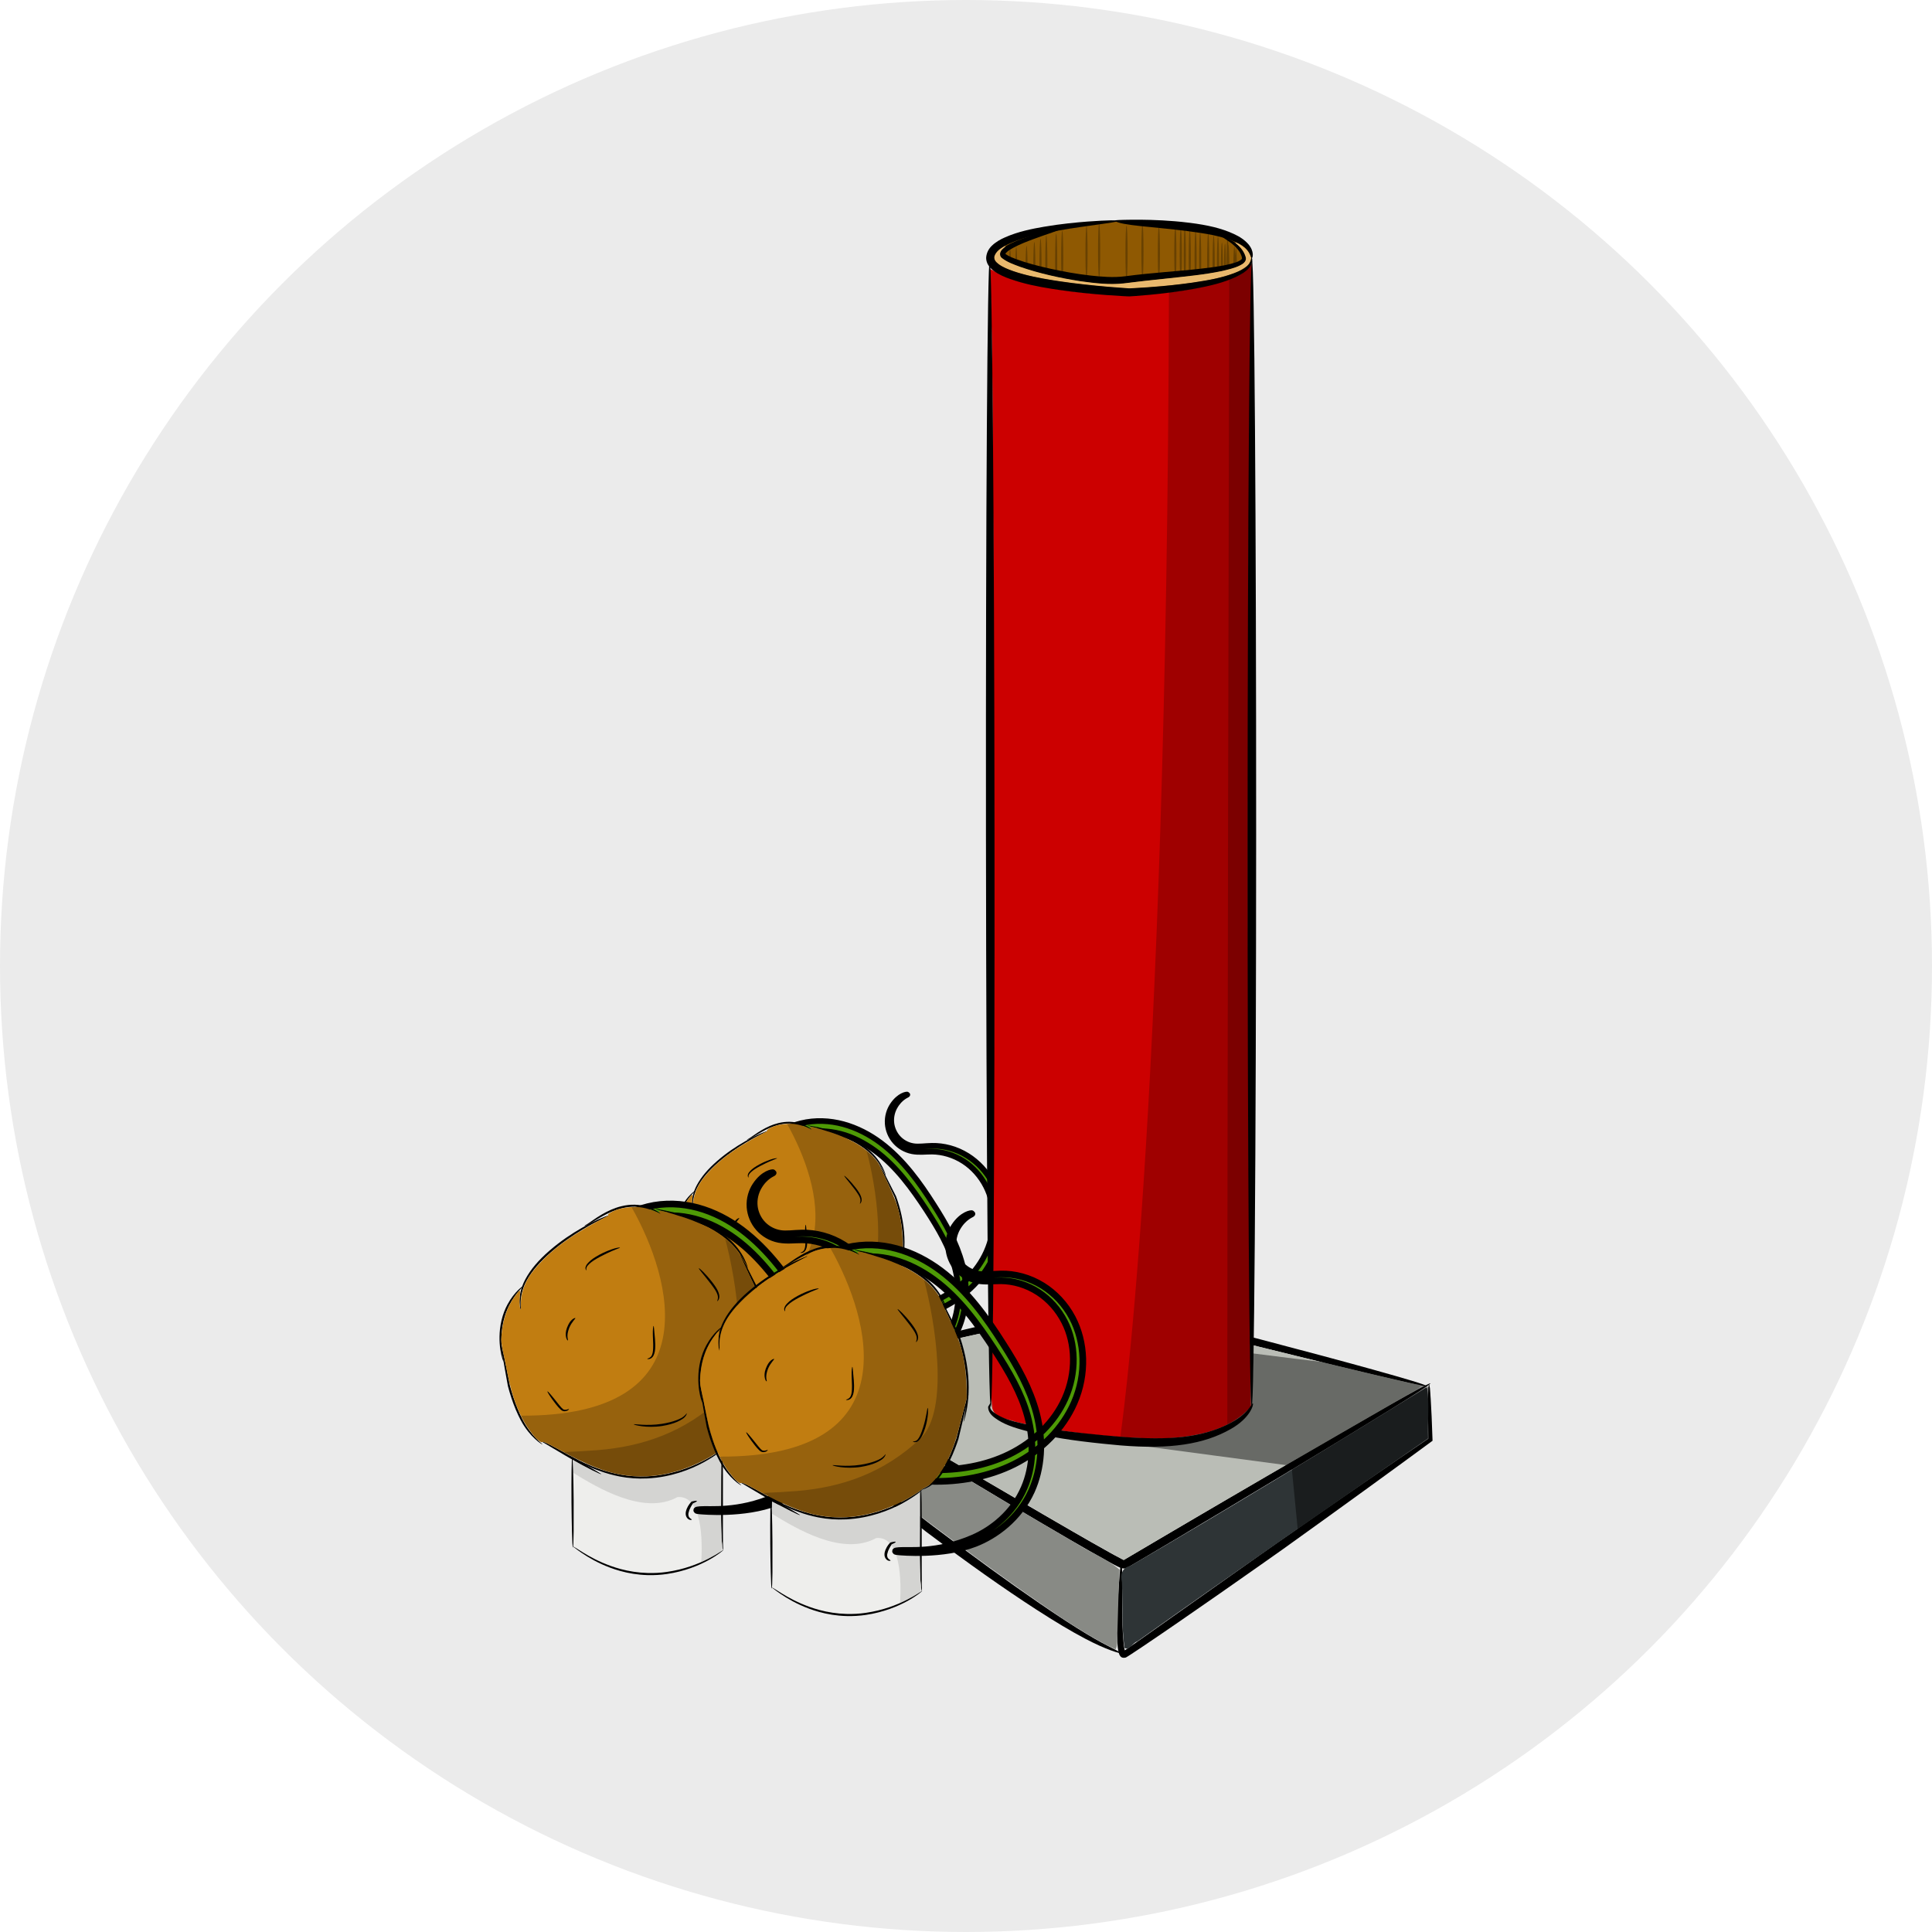 <svg xmlns="http://www.w3.org/2000/svg" xmlns:xlink="http://www.w3.org/1999/xlink" id="Layer_1" viewBox="0 0 512 512"><defs><style>      .cls-1 {        clip-path: url(#clippath-6);      }      .cls-2 {        clip-path: url(#clippath-7);      }      .cls-3 {        clip-path: url(#clippath-15);      }      .cls-4 {        clip-path: url(#clippath-4);      }      .cls-5 {        stroke-width: 1.76px;      }      .cls-5, .cls-6, .cls-7 {        fill: none;      }      .cls-5, .cls-7 {        stroke: #000;        stroke-linecap: round;        stroke-linejoin: round;      }      .cls-8 {        clip-path: url(#clippath-9);      }      .cls-9 {        clip-path: url(#clippath-10);      }      .cls-10 {        opacity: .11;      }      .cls-10, .cls-11, .cls-12, .cls-13 {        isolation: isolate;      }      .cls-11 {        opacity: .27;      }      .cls-14 {        clip-path: url(#clippath-11);      }      .cls-15 {        fill: #eeeeec;      }      .cls-12 {        opacity: .44;      }      .cls-16 {        clip-path: url(#clippath-1);      }      .cls-17 {        fill: #c00;      }      .cls-18 {        fill: #2e3436;      }      .cls-19 {        clip-path: url(#clippath-5);      }      .cls-20 {        fill: #4e9a06;      }      .cls-21 {        clip-path: url(#clippath-8);      }      .cls-22 {        fill: #888a85;      }      .cls-23 {        fill: #babdb6;      }      .cls-24 {        clip-path: url(#clippath-3);      }      .cls-25 {        clip-path: url(#clippath-12);      }      .cls-26 {        fill: #c17d11;      }      .cls-27 {        clip-path: url(#clippath-14);      }      .cls-28 {        fill: #e9b96e;      }      .cls-7 {        stroke-width: 1.49px;      }      .cls-29 {        fill: #ebebeb;      }      .cls-13 {        opacity: .22;      }      .cls-30 {        clip-path: url(#clippath-2);      }      .cls-31 {        clip-path: url(#clippath-13);      }      .cls-32 {        fill: #8f5902;      }      .cls-33 {        clip-path: url(#clippath);      }    </style><clipPath id="clippath"><rect class="cls-6" x="132.37" y="58.22" width="247.26" height="381.12"></rect></clipPath><clipPath id="clippath-1"><rect class="cls-6" x="132.37" y="58.22" width="247.26" height="381.12"></rect></clipPath><clipPath id="clippath-2"><rect class="cls-6" x="132.37" y="58.22" width="247.26" height="381.12"></rect></clipPath><clipPath id="clippath-3"><rect class="cls-6" x="195.41" y="352.91" width="33.59" height="24.77"></rect></clipPath><clipPath id="clippath-4"><rect class="cls-6" x="183.68" y="297.8" width="55.58" height="60.63"></rect></clipPath><clipPath id="clippath-5"><rect class="cls-6" x="193.28" y="304.91" width="45.99" height="53.52"></rect></clipPath><clipPath id="clippath-6"><rect class="cls-6" x="151.86" y="384.75" width="39.55" height="29.17"></rect></clipPath><clipPath id="clippath-7"><rect class="cls-6" x="138.06" y="319.86" width="65.44" height="71.39"></rect></clipPath><clipPath id="clippath-8"><rect class="cls-6" x="149.36" y="328.24" width="54.15" height="63.02"></rect></clipPath><clipPath id="clippath-9"><rect class="cls-6" x="267.46" y="59.2" width="60.33" height="15.1"></rect></clipPath><clipPath id="clippath-10"><rect class="cls-6" x="296.76" y="69.64" width="35.23" height="313"></rect></clipPath><clipPath id="clippath-11"><rect class="cls-6" x="325.24" y="69.64" width="6.75" height="308.77"></rect></clipPath><clipPath id="clippath-12"><rect class="cls-6" x="297.34" y="358.68" width="81.62" height="47.61"></rect></clipPath><clipPath id="clippath-13"><rect class="cls-6" x="204.54" y="395.6" width="39.55" height="29.17"></rect></clipPath><clipPath id="clippath-14"><rect class="cls-6" x="190.74" y="330.71" width="65.44" height="71.39"></rect></clipPath><clipPath id="clippath-15"><rect class="cls-6" x="202.03" y="339.08" width="54.15" height="63.02"></rect></clipPath></defs><circle class="cls-29" cx="256" cy="256" r="256"></circle><g id="layer4"><g class="cls-33"><g class="cls-16"><g class="cls-30"><path d="M229.18,375.04s-.18-.58-.27-1.57c-.07-.79-.11-1.68-.16-2.88-.07-2.02-.1-4.31-.1-7.04,0-.26,0-.51,0-.77.05-5.98.19-10.71.31-10.74h0c.13.03.19,4.76.16,10.74v.77c0,3.44,0,4.29,0,7.03,0,1.34,0,1.95.02,2.88.02,1.02.07,1.58.03,1.59Z"></path><path class="cls-15" d="M228.57,352.91c-3.81,2.67-8.09,4.73-12.7,5.53-4.62.91-9.42.43-13.9-.98-.38-.2-.52.09-.39.39-2.14-.7-4.08-2.04-6.13-2.98-.14,2.65.08,5.4.07,8.09.08,3.73,0,7.47-.06,11.19,4.68,3.06,9.93,5.65,15.6,5.92,3.48.08,7.03-.09,10.34-1.29,2.57-.87,5.09-2,7.32-3.54.62-.99,0-2.25.11-3.34-.24-6.3.1-12.62-.17-18.92-.01-.04-.04-.08-.09-.07Z"></path><g class="cls-10"><g class="cls-24"><path d="M228.57,352.91c-3.81,2.67-8.09,4.73-12.7,5.53-4.62.91-9.42.43-13.9-.98-.38-.2-.52.09-.39.39-2.14-.7-4.08-2.04-6.13-2.98-.05.9-.05,1.82-.04,2.73,5.46,3.36,15.89,9.66,23.5,5.48,5.64-.44,5.62,10.01,5.35,14.6,1.56-.68,3.07-1.48,4.46-2.44.62-.99,0-2.25.11-3.34-.24-6.3.1-12.62-.17-18.92-.01-.04-.04-.08-.09-.07"></path></g></g><path class="cls-20" d="M223.24,366.05s.27-.1.8-.14c2.06-.19,8.51.7,16.64-2.83,4.24-1.83,9.08-5.56,11.54-11.32,1.99-4.63,2.32-10.36.72-16.18-1.41-5.15-4.15-9.88-7.48-14.99-3.63-5.51-7.91-11.52-13.6-15.66-2.71-1.97-5.77-3.59-9.08-4.45-3.19-.83-6.64-.99-9.88-.17-2.86.72-5.58,2.2-7.82,4.25-2.19,2.01-3.93,4.58-5.03,7.42-1.5,3.82-1.8,8.13-1,12.32.36,1.88.94,3.71,1.71,5.44,2.54,5.68,7.18,10.25,12.44,13.22,5.53,3.12,11.82,4.53,17.9,4.75,6.36.21,12.49-.88,17.74-3.46,5.71-2.81,10.22-7.29,12.55-12.49,2.65-5.89,2.42-12.45-.08-17.34-1.42-2.8-3.51-5.08-5.87-6.62-2.68-1.75-5.68-2.58-8.45-2.61-1.83-.01-3.36.25-5.22-.09-1.86-.36-3.42-1.33-4.51-2.55-1.28-1.43-1.89-3.16-2.01-4.71-.15-2.01.49-3.72,1.25-4.88,1.83-2.77,3.91-2.99,3.96-2.88.04.11-1.88.62-3.35,3.25-.62,1.1-1.09,2.67-.87,4.41.17,1.34.78,2.82,1.91,3.99.96.99,2.32,1.77,3.87,2.01,1.45.24,3.1-.06,4.97-.09,3.06-.06,6.4.76,9.41,2.65,2.66,1.66,5.03,4.13,6.66,7.21,2.85,5.42,3.27,12.61.4,19.16-2.52,5.75-7.34,10.7-13.52,13.78-5.66,2.82-12.2,4.06-18.92,3.86-6.43-.18-13.14-1.67-19.14-5.01-5.73-3.19-10.77-8.16-13.62-14.46-.87-1.92-1.51-3.95-1.91-6.05-.89-4.66-.53-9.48,1.16-13.83,1.26-3.22,3.24-6.13,5.75-8.43,2.57-2.35,5.69-4.03,9.01-4.85,3.75-.92,7.64-.73,11.2.23,3.67,1,7.02,2.77,9.91,4.93,6.08,4.55,10.48,10.8,14.06,16.44,3.34,5.21,6.11,10.21,7.56,15.72,1.64,6.26,1.13,12.45-1.12,17.45-2.84,6.23-8.11,10.04-12.68,11.82-7.3,2.83-16.73,1.93-17.14,1.89-.53-.05-.8-.1-.8-.14Z"></path><path class="cls-7" d="M223.24,366.05s.27-.1.8-.14c2.06-.19,8.51.7,16.64-2.83,4.24-1.83,9.08-5.56,11.54-11.32,1.99-4.63,2.32-10.36.72-16.18-1.41-5.15-4.15-9.88-7.48-14.99-3.63-5.51-7.91-11.52-13.6-15.66-2.71-1.97-5.77-3.59-9.08-4.45-3.19-.83-6.64-.99-9.88-.17-2.86.72-5.58,2.2-7.82,4.25-2.19,2.01-3.93,4.58-5.03,7.42-1.5,3.82-1.8,8.13-1,12.32.36,1.88.94,3.71,1.71,5.44,2.54,5.68,7.18,10.25,12.44,13.22,5.53,3.12,11.82,4.53,17.9,4.75,6.36.21,12.49-.88,17.74-3.46,5.71-2.81,10.22-7.29,12.55-12.49,2.65-5.89,2.42-12.45-.08-17.34-1.42-2.8-3.51-5.08-5.87-6.62-2.68-1.75-5.68-2.58-8.45-2.61-1.83-.01-3.36.25-5.22-.09-1.86-.36-3.42-1.33-4.51-2.55-1.28-1.43-1.89-3.16-2.01-4.71-.15-2.01.49-3.72,1.25-4.88,1.83-2.77,3.91-2.99,3.96-2.88.04.11-1.88.62-3.35,3.25-.62,1.1-1.09,2.67-.87,4.41.17,1.34.78,2.82,1.91,3.99.96.99,2.32,1.77,3.87,2.01,1.45.24,3.1-.06,4.97-.09,3.06-.06,6.4.76,9.41,2.65,2.66,1.66,5.03,4.13,6.66,7.21,2.85,5.42,3.27,12.61.4,19.16-2.52,5.75-7.34,10.7-13.52,13.78-5.66,2.82-12.2,4.06-18.92,3.86-6.43-.18-13.14-1.67-19.14-5.01-5.73-3.19-10.77-8.16-13.62-14.46-.87-1.92-1.51-3.95-1.91-6.05-.89-4.66-.53-9.48,1.16-13.83,1.26-3.22,3.24-6.13,5.75-8.43,2.57-2.35,5.69-4.03,9.01-4.85,3.75-.92,7.64-.73,11.2.23,3.67,1,7.02,2.77,9.91,4.93,6.08,4.55,10.48,10.8,14.06,16.44,3.34,5.21,6.11,10.21,7.56,15.72,1.64,6.26,1.13,12.45-1.12,17.45-2.84,6.23-8.11,10.04-12.68,11.82-7.3,2.83-16.73,1.93-17.14,1.89-.53-.05-.8-.1-.8-.14Z"></path><path d="M203.65,299.64c.03.08-2.52,1.08-6.08,3.22-2.14,1.29-4.67,2.97-7.12,5.1l-.05.04c-2.41,2.1-4.19,4.11-5.41,6.31-2.1,3.8-1.17,6.96-1.25,6.98-.08.02-1.21-3.21.9-7.17,1.21-2.27,3.01-4.36,5.45-6.48l.05-.04c2.48-2.16,5.05-3.83,7.24-5.08,3.62-2.08,6.25-2.96,6.28-2.88Z"></path><path d="M184.23,315.57s0,.02-.01.03c-.01.02-.03.04-.05.06-.05.05-.12.13-.21.22-.19.2-.44.46-.76.83-.63.73-1.42,1.77-2.14,3.19-.53,1.04-.98,2.21-1.29,3.54-1.14,4.9.14,9.13.01,9.17-.13.03-1.65-4.23-.47-9.27.32-1.36.79-2.57,1.36-3.63.77-1.43,1.64-2.47,2.33-3.16.35-.35.64-.59.86-.76.11-.08.2-.14.26-.18.03-.02.06-.03.08-.04.02,0,.03,0,.04,0Z"></path><path d="M179.13,328.31c.11-.02.99,4.13,2.06,9.7.24.86.5,1.76.8,2.67.61,1.85,1.28,3.47,2.03,4.94,1.97,3.82,4.55,5.54,4.5,5.62-.05.08-2.83-1.57-4.88-5.42-.79-1.48-1.49-3.13-2.11-5.01-.3-.92-.57-1.83-.8-2.7-1.03-5.59-1.72-9.78-1.61-9.8Z"></path><path d="M197.92,302.03s.29-.14.81-.47c.35-.23.79-.55,1.32-.91.95-.65,2.37-1.57,3.95-2.25.7-.3,1.45-.57,2.25-.76,1.05-.26,2.07-.37,3.05-.35,3.8.11,6.04,2.11,5.98,2.2-.06.09-2.36-1.72-5.99-1.75-.94-.01-1.91.11-2.93.36-.77.19-1.5.44-2.18.73-1.53.64-2.99,1.51-3.95,2.1-.61.37-.96.59-1.39.82-.53.29-.91.33-.92.29Z"></path><path d="M214.01,298.21s.11.01.34.06c.24.04.41.07.66.12.47.09,1.3.24,2.12.42,1.64.36,3.92.97,6.31,1.94.94.38,1.92.83,2.89,1.35,1.49.8,2.8,1.69,3.93,2.66,3.69,3.17,4.55,6.8,4.46,6.83s-1.11-3.45-4.74-6.49c-1.12-.94-2.4-1.79-3.87-2.58-.95-.51-1.92-.96-2.84-1.35-2.34-.98-4.6-1.63-6.21-2.06-.86-.23-1.57-.41-2.09-.55-.28-.08-.47-.13-.64-.19-.21-.07-.32-.14-.31-.16Z"></path><path d="M232.96,308.4c.09-.04,1.96,3.55,4.5,8.64.56,1.53,1.07,3.22,1.46,5.04.91,4.19.92,7.78.58,10.58-.32,2.69-.89,4.29-.96,4.27-.06-.02.39-1.64.63-4.31.25-2.78.19-6.28-.71-10.43-.39-1.79-.88-3.46-1.41-4.98-2.47-5.1-4.18-8.77-4.09-8.81Z"></path><path d="M239.65,330.7c.11.03-.86,4.4-2.25,10.11-.22.66-.45,1.33-.71,2.01-.78,2.06-1.64,3.8-2.65,5.33-1.15,1.76-2.28,2.82-3.36,3.44-1,.58-1.69.65-1.71.6-.01-.04.65-.19,1.58-.81,1.01-.67,2.02-1.72,3.14-3.47.96-1.51,1.78-3.22,2.55-5.26.26-.67.49-1.34.71-1.99,1.42-5.69,2.58-10.01,2.7-9.98Z"></path><path d="M188.37,350.61s.09-.03.23,0c.11.03.23.07.4.14.34.14.72.32,1.24.58,1.04.53,2.17,1.16,3.67,2.01.41.23.82.47,1.25.72,3.65,2.11,6.63,3.74,6.58,3.86-.06.12-3.17-1.34-6.81-3.45-.42-.24-.85-.49-1.24-.72-1.11-.65-2.98-1.76-3.6-2.13-.48-.29-.88-.52-1.17-.69-.15-.09-.27-.16-.36-.21-.12-.06-.19-.11-.19-.11h0Z"></path><path d="M195.37,374.18s.45.22,1.18.69c.54.35,1.34.86,2.25,1.37,1.78,1.01,4.29,2.24,7.32,3.05,1.87.5,3.92.83,6.09.89,1.49.04,2.92-.04,4.29-.24,7.82-1.1,12.73-5.07,12.79-4.98.06.09-4.76,4.25-12.72,5.43-1.39.21-2.86.3-4.37.25-2.21-.06-4.3-.41-6.2-.94-3.08-.86-5.59-2.14-7.36-3.22-.91-.56-1.68-1.1-2.2-1.48-.71-.53-1.09-.81-1.07-.84Z"></path><path d="M194.42,353.63s.46.21,1.25.63c.6.32,1.44.76,2.45,1.22,1.95.89,4.64,1.93,7.86,2.52,1.92.36,3.98.51,6.15.4,5.17-.25,9.51-1.89,12.55-3.46,3-1.55,4.64-2.89,4.68-2.84.04.05-1.53,1.49-4.52,3.13-3.03,1.66-7.42,3.38-12.68,3.63-2.21.11-4.3-.06-6.25-.44-3.27-.63-5.97-1.73-7.91-2.69-1.01-.5-1.83-.97-2.41-1.33-.77-.48-1.17-.76-1.16-.79"></path><path d="M195.37,374.45c-.07,0-.15-1.39-.21-3.57-.05-1.77-.09-4.08-.11-6.59,0,0,0-.34,0-.34-.02-2.63-.01-5.01.01-6.77.01-.93.03-1.69.06-2.21.01-.27.03-.48.04-.62,0-.07.01-.13.02-.17.01-.02.02-.03.02-.04,0,0,0-.02,0-.02h0s0,0,0,0c0,0,0,0,0,.02,0,.01,0,.02.02.04,0,.04.02.09.03.16.02.14.03.35.05.62.03.53.06,1.28.09,2.21.05,1.76.1,4.14.12,6.76,0,0,0,.34,0,.34.02,2.52.02,4.82,0,6.59-.03,2.19-.08,3.58-.16,3.58Z"></path><path class="cls-26" d="M208.76,297.82c-1.88.12-3.92.46-5.45,1.61-.21.2.34.3-.1.38-6.08,3.19-12.22,6.76-16.6,12.18-1.89,2.25-3.07,5.13-2.94,8.1-.01.21.02,1.31-.14.59-.34-1.33-.08-2.7,0-4.02-.51,0-.79.79-1.14,1.12-2.13,2.84-3,6.38-3.16,9.88.12,2.01.77,3.99,1.1,5.99.93,4.96,2.21,10,5.13,14.2.82,1.04,1.61,2.28,2.8,2.91.74-.29,1.53.46,2.23.7,5.3,2.86,10.7,5.98,16.78,6.73,7.53,1.06,15.18-1.46,21.38-5.66.81-.79,2.03-1.02,2.79-1.9,3.16-3.2,4.82-7.57,5.97-11.85.57-2.41,1.31-4.79,1.85-7.2-.02-4.65-.33-9.4-2.13-13.75-1.27-3.24-2.85-6.35-4.3-9.5-2.87-4.15-7.6-6.53-12.26-8.11-1.87-.55-3.73-1.28-5.65-1.57-.5.15.29.7.15.68-1.99-.92-4.07-1.66-6.31-1.5Z"></path><path d="M195.93,322.82c.05.11-.79.82-1.36,2.15-.02.06-.05.12-.07.19-.28.77-.37,1.37-.34,1.88.03.47.16.76.1.8-.2.12-.87-1.16-.21-2.85.03-.07.05-.13.08-.2.3-.75.66-1.3,1.07-1.65.39-.33.7-.37.73-.32"></path><path d="M223.72,311.59c.1-.09,1.59,1.28,3.12,3.27.16.21.31.42.46.63.5.72.83,1.34.99,2,.25,1-.37,1.56-.42,1.51-.05-.05.33-.58.08-1.41-.19-.6-.52-1.12-1.02-1.83-.14-.2-.29-.4-.45-.61-1.49-1.95-2.84-3.47-2.74-3.55Z"></path><path d="M209.07,346.7c.02-.13,2.89.43,6.32-.09.65-.1,1.26-.23,1.83-.37,1.12-.29,1.92-.59,2.62-.98.87-.52,1.12-1.03,1.18-1.02.06.01-.14.76-1.01,1.29-.68.45-1.53.83-2.66,1.14-.59.16-1.21.3-1.88.41-3.53.54-6.42-.25-6.39-.38"></path><path d="M213.53,324.57c.09.01.12.8.24,2.03.06.58.13,1.34.15,2.08,0,.13,0,.27,0,.4,0,.84-.08,1.53-.38,2.14-.5,1-1.44.83-1.44.76,0-.08.79-.11,1.09-.91.22-.56.25-1.15.25-1.99,0-.13,0-.26,0-.39-.01-.75-.06-1.45-.08-2.06-.04-1.21.08-2.07.17-2.06Z"></path><path d="M205.96,306.97s-.24.11-.68.28c-.33.13-.63.25-1.1.45-.76.33-1.65.74-2.62,1.26-.05.02-.09.05-.14.07-1.02.56-1.73.99-2.36,1.57-.3.28-.48.49-.6.74-.19.4-.04.69-.08.72-.04.02-.33-.27-.17-.81.09-.31.28-.6.58-.91.6-.65,1.37-1.16,2.39-1.72.05-.03.09-.05.14-.08.99-.53,1.93-.92,2.71-1.19.46-.16.84-.27,1.16-.34.45-.1.75-.09.75-.04Z"></path><path d="M230.49,333.8c.12,0,.2,2.06-.56,4.5-.1.32-.21.63-.32.92-.32.84-.65,1.45-1.12,1.93-.65.68-1.36.27-1.33.22.03-.06.6.12,1.08-.45.4-.48.63-1.03.94-1.87.1-.29.21-.59.3-.9.74-2.34.89-4.36,1.02-4.35Z"></path><path d="M189.64,339.3c.1-.08,1.11,1.13,2.28,2.62.33.42.62.77.93,1.1.23.24.42.4.64.42.55.08.98-.22,1.01-.16.03.06-.24.47-1.02.5-.35,0-.67-.19-.93-.46-.33-.32-.66-.69-.99-1.11-1.2-1.52-2.01-2.83-1.91-2.91Z"></path><g class="cls-13"><g class="cls-4"><path d="M209.59,297.8c-.28,0-.55,0-.83.02-.06,0-.12.01-.18.02,9.21,16.29,17.8,47.11-24.89,46.94.52,1.06,1.1,2.09,1.78,3.07.82,1.04,1.61,2.28,2.8,2.91.74-.29,1.53.46,2.23.7,5.3,2.86,10.7,5.98,16.78,6.73,7.53,1.06,15.18-1.46,21.38-5.66.81-.79,2.03-1.02,2.79-1.9,3.16-3.2,4.82-7.57,5.97-11.85.57-2.41,1.31-4.79,1.85-7.2-.02-4.65-.33-9.4-2.13-13.75-1.27-3.24-2.85-6.35-4.3-9.5-2.87-4.15-7.6-6.53-12.26-8.11-1.87-.55-3.73-1.28-5.65-1.57-.5.15.29.7.15.68-1.74-.8-3.55-1.47-5.48-1.52Z"></path></g></g><g class="cls-13"><g class="cls-19"><path d="M229.64,304.91c2.47,9.17,5.87,29.51-.82,35.82-8.28,7.8-17.84,10.99-27.87,11.79-2.5.2-5.13.34-7.67.44,4.42,2.37,8.97,4.61,14,5.23,7.53,1.06,15.18-1.46,21.38-5.66.81-.79,2.03-1.02,2.79-1.9,3.16-3.2,4.82-7.57,5.97-11.85.57-2.41,1.31-4.79,1.85-7.2-.02-4.65-.33-9.4-2.13-13.75-1.27-3.24-2.85-6.35-4.3-9.5-.9-1.3-1.98-2.43-3.19-3.41"></path></g></g><path d="M223.28,363.96c.03.1-.34.31-.9.54-.01,0-.02.02-.02.03-.01.03-.03.05-.04.08-.08.12-.15.24-.23.38-.17.29-.34.61-.48.96-.02.05-.04.11-.06.16-.15.44-.24.79-.16,1.1.07.61.78.83.75.94-.03.11-.89.22-1.28-.79-.15-.46-.1-.98.09-1.47.02-.06.05-.12.07-.19.16-.4.37-.75.58-1.05.1-.14.2-.27.31-.38.05-.05.09-.09.14-.13.02-.02.05-.05.07-.06.7-.18,1.13-.23,1.17-.13Z"></path><path d="M191.63,410.81c-.05.01-.22-.68-.31-1.85-.08-.93-.13-1.98-.18-3.39-.08-2.38-.12-5.08-.12-8.29,0-.3,0-.6,0-.9.06-7.04.22-12.61.37-12.64t0,0h0c.15.03.23,5.61.19,12.64,0,.03,0,.87,0,.9,0,4.06,0,5.05,0,8.28,0,1.58,0,2.3.02,3.39.02,1.2.08,1.86.03,1.87Z"></path><path class="cls-15" d="M190.91,384.75c-4.48,3.15-9.53,5.57-14.95,6.52-5.44,1.07-11.1.51-16.36-1.15-.44-.23-.61.1-.46.46-2.52-.83-4.8-2.4-7.22-3.51-.17,3.12.09,6.36.08,9.52.1,4.39,0,8.8-.08,13.17,5.51,3.6,11.69,6.65,18.37,6.97,4.1.09,8.27-.1,12.17-1.51,3.02-1.03,6-2.35,8.62-4.17.73-1.16,0-2.65.13-3.94-.28-7.42.12-14.86-.19-22.28-.01-.05-.05-.09-.11-.08Z"></path><g class="cls-10"><g class="cls-1"><path d="M190.91,384.75c-4.48,3.15-9.53,5.57-14.95,6.52-5.44,1.07-11.1.51-16.36-1.15-.44-.23-.61.1-.46.46-2.52-.83-4.8-2.4-7.22-3.51-.06,1.06-.06,2.14-.04,3.22,6.43,3.96,18.71,11.38,27.67,6.45,6.65-.52,6.62,11.78,6.3,17.19,1.84-.8,3.61-1.74,5.25-2.87.73-1.16,0-2.65.12-3.94-.28-7.42.12-14.86-.19-22.28-.01-.05-.05-.09-.11-.08"></path></g></g><path class="cls-20" d="M184.64,400.23c0-.06.32-.11.94-.17,2.42-.22,10.02.83,19.59-3.33,5-2.16,10.69-6.54,13.58-13.33,2.35-5.45,2.73-12.2.85-19.05-1.66-6.06-4.89-11.63-8.81-17.66-4.27-6.49-9.31-13.57-16.02-18.44-3.18-2.32-6.8-4.22-10.69-5.24-3.75-.98-7.82-1.17-11.63-.2-3.37.84-6.58,2.59-9.21,5.01-2.58,2.36-4.62,5.39-5.93,8.74-1.77,4.49-2.12,9.57-1.18,14.5.42,2.21,1.1,4.37,2.01,6.4,2.99,6.69,8.45,12.07,14.65,15.57,6.51,3.67,13.92,5.34,21.08,5.6,7.48.25,14.71-1.04,20.89-4.07,6.73-3.3,12.03-8.59,14.78-14.7,3.12-6.93,2.85-14.66-.09-20.42-1.67-3.3-4.13-5.98-6.91-7.8-3.15-2.07-6.69-3.04-9.95-3.07-2.16-.01-3.96.29-6.15-.1-2.19-.42-4.03-1.57-5.31-3-1.51-1.68-2.23-3.72-2.37-5.54-.18-2.36.57-4.38,1.48-5.75,2.15-3.26,4.61-3.52,4.66-3.39.05.13-2.21.73-3.95,3.82-.73,1.3-1.29,3.15-1.03,5.2.2,1.58.91,3.32,2.25,4.69,1.13,1.17,2.74,2.08,4.55,2.37,1.7.29,3.65-.07,5.86-.1,3.61-.07,7.53.9,11.09,3.12,3.13,1.96,5.92,4.86,7.84,8.49,3.36,6.38,3.85,14.85.47,22.56-2.97,6.77-8.64,12.6-15.92,16.23-6.67,3.32-14.36,4.78-22.28,4.54-7.57-.21-15.47-1.97-22.53-5.89-6.75-3.75-12.68-9.61-16.04-17.02-1.02-2.26-1.78-4.66-2.25-7.12-1.04-5.49-.62-11.16,1.36-16.28,1.48-3.8,3.81-7.21,6.77-9.92,3.03-2.77,6.7-4.75,10.61-5.71,4.42-1.08,9-.86,13.19.27,4.33,1.17,8.26,3.27,11.67,5.81,7.16,5.36,12.34,12.72,16.55,19.36,3.93,6.13,7.19,12.03,8.9,18.51,1.93,7.37,1.33,14.66-1.32,20.55-3.34,7.33-9.55,11.82-14.92,13.92-8.6,3.33-19.7,2.27-20.18,2.23-.62-.06-.94-.11-.94-.17Z"></path><path class="cls-5" d="M184.64,400.23c0-.06.32-.11.94-.17,2.42-.22,10.02.83,19.59-3.33,5-2.16,10.69-6.54,13.58-13.33,2.35-5.45,2.73-12.2.85-19.05-1.66-6.06-4.89-11.63-8.81-17.66-4.27-6.49-9.31-13.57-16.02-18.44-3.18-2.32-6.8-4.22-10.69-5.24-3.75-.98-7.82-1.17-11.63-.2-3.37.84-6.58,2.59-9.21,5.01-2.58,2.36-4.62,5.39-5.93,8.74-1.77,4.49-2.12,9.57-1.18,14.5.42,2.21,1.1,4.37,2.01,6.4,2.99,6.69,8.45,12.07,14.65,15.57,6.51,3.67,13.92,5.34,21.08,5.6,7.48.25,14.71-1.04,20.89-4.07,6.73-3.3,12.03-8.59,14.78-14.7,3.12-6.93,2.85-14.66-.09-20.42-1.67-3.3-4.13-5.98-6.91-7.8-3.15-2.07-6.69-3.04-9.95-3.07-2.16-.01-3.96.29-6.15-.1-2.19-.42-4.03-1.57-5.31-3-1.51-1.68-2.23-3.72-2.37-5.54-.18-2.36.57-4.38,1.48-5.75,2.15-3.26,4.61-3.52,4.66-3.39.05.13-2.21.73-3.95,3.82-.73,1.3-1.29,3.15-1.03,5.2.2,1.58.91,3.32,2.25,4.69,1.13,1.17,2.74,2.08,4.55,2.37,1.7.29,3.65-.07,5.86-.1,3.61-.07,7.53.9,11.09,3.12,3.13,1.96,5.92,4.86,7.84,8.49,3.36,6.38,3.85,14.85.47,22.56-2.97,6.77-8.64,12.6-15.92,16.23-6.67,3.32-14.36,4.78-22.28,4.54-7.57-.21-15.47-1.97-22.53-5.89-6.75-3.75-12.68-9.61-16.04-17.02-1.02-2.26-1.78-4.66-2.25-7.12-1.04-5.49-.62-11.16,1.36-16.28,1.48-3.8,3.81-7.21,6.77-9.92,3.03-2.77,6.7-4.75,10.61-5.71,4.42-1.08,9-.86,13.19.27,4.33,1.17,8.26,3.27,11.67,5.81,7.16,5.36,12.34,12.72,16.55,19.36,3.93,6.13,7.19,12.03,8.9,18.51,1.93,7.37,1.33,14.66-1.32,20.55-3.34,7.33-9.55,11.82-14.92,13.92-8.6,3.33-19.7,2.27-20.18,2.23-.62-.06-.94-.11-.94-.17Z"></path><path d="M161.58,322.03c.03.09-2.97,1.27-7.16,3.79-2.53,1.52-5.5,3.5-8.39,6.01l-.06.05c-2.84,2.48-4.93,4.84-6.37,7.43-2.47,4.48-1.37,8.2-1.47,8.22-.1.03-1.43-3.78,1.06-8.45,1.42-2.68,3.54-5.13,6.41-7.63l.06-.05c2.93-2.54,5.94-4.51,8.52-5.99,4.26-2.45,7.36-3.48,7.39-3.39Z"></path><path d="M138.7,340.79s0,.02-.01.04c-.01.02-.03.04-.06.08-.05.06-.14.15-.25.26-.22.23-.52.54-.9.98-.74.86-1.67,2.09-2.52,3.75-.63,1.22-1.15,2.61-1.52,4.16-1.35,5.77.16,10.75.01,10.79-.15.04-1.94-4.98-.55-10.92.38-1.6.93-3.03,1.61-4.27.91-1.69,1.93-2.91,2.75-3.73.41-.41.76-.7,1.01-.89.13-.1.23-.16.3-.21.04-.02.07-.04.09-.04.02,0,.04,0,.04,0Z"></path><path d="M132.7,355.79c.13-.02,1.16,4.87,2.43,11.42.28,1.02.59,2.07.94,3.14.72,2.18,1.51,4.09,2.4,5.82,2.32,4.5,5.36,6.53,5.3,6.62-.06.1-3.33-1.85-5.75-6.39-.93-1.75-1.75-3.69-2.48-5.89-.36-1.08-.67-2.15-.94-3.18-1.21-6.58-2.03-11.52-1.9-11.54Z"></path><path d="M154.83,324.85s.34-.16.95-.56c.41-.27.93-.64,1.56-1.07,1.12-.77,2.79-1.85,4.65-2.65.82-.35,1.71-.67,2.65-.9,1.24-.31,2.44-.44,3.59-.41,4.47.12,7.11,2.49,7.04,2.59-.07.1-2.78-2.03-7.05-2.06-1.1-.01-2.25.13-3.45.42-.91.22-1.77.52-2.57.86-1.8.75-3.52,1.78-4.65,2.47-.72.44-1.13.69-1.64.96-.62.34-1.07.39-1.08.35Z"></path><path d="M173.77,320.34s.13.01.4.07c.29.05.48.09.77.14.56.1,1.53.28,2.5.5,1.93.43,4.61,1.14,7.43,2.28,1.11.45,2.26.98,3.41,1.59,1.76.95,3.29,1.99,4.63,3.14,4.34,3.73,5.36,8,5.25,8.04-.11.04-1.31-4.06-5.59-7.64-1.32-1.1-2.83-2.11-4.55-3.04-1.12-.6-2.25-1.13-3.35-1.58-2.76-1.15-5.42-1.92-7.31-2.43-1.01-.27-1.85-.48-2.46-.64-.33-.09-.55-.15-.76-.22-.24-.08-.38-.17-.37-.19Z"></path><path d="M196.08,332.35c.11-.05,2.3,4.18,5.3,10.17.66,1.81,1.26,3.8,1.72,5.93,1.07,4.94,1.09,9.16.69,12.45-.38,3.17-1.05,5.05-1.13,5.03-.07-.02.46-1.93.74-5.07.29-3.27.22-7.4-.84-12.28-.46-2.1-1.04-4.07-1.67-5.87-2.91-6-4.92-10.33-4.82-10.38Z"></path><path d="M203.96,358.6c.13.03-1.02,5.18-2.65,11.91-.25.77-.53,1.57-.84,2.37-.92,2.43-1.93,4.48-3.12,6.27-1.35,2.07-2.69,3.33-3.95,4.06-1.18.68-1.99.76-2.01.71-.01-.05.76-.22,1.86-.95,1.19-.79,2.38-2.03,3.69-4.08,1.13-1.78,2.09-3.79,3-6.19.3-.79.58-1.58.84-2.34,1.67-6.7,3.04-11.79,3.18-11.76Z"></path><path d="M143.57,382.04s.1-.04.27,0c.13.03.28.09.48.17.4.16.84.37,1.46.69,1.23.63,2.56,1.36,4.33,2.36.48.27.97.55,1.47.85,4.29,2.49,7.81,4.41,7.74,4.55-.07.14-3.73-1.58-8.02-4.07-.49-.29-1-.58-1.47-.85-1.3-.76-3.5-2.07-4.24-2.51-.57-.34-1.03-.62-1.38-.82-.18-.1-.32-.19-.43-.24-.14-.07-.22-.13-.22-.13h0Z"></path><path d="M151.82,409.79s.53.26,1.38.81c.63.41,1.58,1.01,2.65,1.62,2.1,1.19,5.05,2.63,8.62,3.59,2.2.59,4.61.98,7.17,1.05,1.75.05,3.44-.05,5.05-.28,9.21-1.3,14.98-5.97,15.06-5.86.07.11-5.61,5.01-14.98,6.4-1.64.24-3.36.35-5.14.3-2.61-.07-5.06-.48-7.3-1.11-3.62-1.01-6.58-2.53-8.66-3.8-1.08-.66-1.98-1.29-2.6-1.74-.84-.62-1.28-.96-1.26-.99Z"></path><path d="M150.7,385.6s.54.25,1.47.75c.7.38,1.69.9,2.88,1.44,2.29,1.05,5.46,2.27,9.26,2.97,2.26.42,4.68.6,7.24.48,6.08-.3,11.2-2.23,14.78-4.07,3.53-1.82,5.47-3.4,5.51-3.34.05.06-1.8,1.76-5.33,3.69-3.57,1.95-8.74,3.97-14.93,4.28-2.6.13-5.07-.07-7.36-.51-3.85-.75-7.03-2.04-9.31-3.17-1.18-.59-2.15-1.15-2.84-1.57-.91-.56-1.38-.9-1.36-.93"></path><path d="M151.82,410.11c-.09,0-.17-1.63-.24-4.21-.06-2.09-.1-4.81-.13-7.76,0,0,0-.4,0-.4-.02-3.1-.02-5.9.02-7.97.02-1.09.04-1.99.07-2.61.01-.32.03-.56.05-.73,0-.09.02-.15.03-.19.01-.02.02-.04.03-.05,0-.01,0-.02,0-.02,0,0,0,0,0,.02,0,.01.01.03.03.05,0,.04.02.11.03.19.02.17.04.42.06.73.04.62.08,1.51.11,2.61.06,2.07.12,4.87.14,7.97,0,0,0,.41,0,.4.02,2.96.02,5.67,0,7.76-.03,2.57-.1,4.21-.18,4.21Z"></path><path class="cls-26" d="M167.58,319.88c-2.21.14-4.61.54-6.42,1.9-.25.24.4.35-.12.45-7.16,3.76-14.39,7.96-19.54,14.35-2.23,2.65-3.62,6.04-3.46,9.54-.01.24.02,1.54-.16.69-.4-1.56-.09-3.18,0-4.74-.61-.01-.93.94-1.34,1.32-2.51,3.34-3.53,7.52-3.72,11.63.14,2.37.91,4.7,1.29,7.05,1.09,5.84,2.61,11.77,6.04,16.72.97,1.22,1.9,2.68,3.3,3.42.88-.34,1.8.54,2.63.83,6.24,3.37,12.6,7.04,19.76,7.93,8.87,1.25,17.87-1.72,25.17-6.67.95-.93,2.39-1.2,3.28-2.24,3.73-3.77,5.68-8.92,7.03-13.95.68-2.84,1.55-5.64,2.18-8.48-.02-5.48-.39-11.07-2.51-16.19-1.49-3.81-3.36-7.47-5.07-11.19-3.38-4.89-8.95-7.68-14.44-9.55-2.2-.64-4.39-1.5-6.66-1.85-.59.17.34.82.18.8-2.34-1.08-4.8-1.95-7.43-1.77Z"></path><path d="M152.48,349.32c.06.13-.93.96-1.61,2.53-.03.07-.06.15-.08.22-.33.9-.44,1.61-.4,2.21.04.56.19.9.12.94-.24.14-1.02-1.36-.25-3.35.03-.08.06-.16.1-.24.35-.88.77-1.52,1.27-1.94.46-.39.83-.44.86-.38Z"></path><path d="M185.2,336.1c.12-.1,1.88,1.5,3.67,3.85.19.25.37.5.54.74.59.85.98,1.58,1.16,2.36.29,1.18-.44,1.83-.5,1.77-.06-.06.39-.68.09-1.66-.23-.7-.61-1.32-1.21-2.15-.17-.24-.35-.48-.53-.72-1.75-2.29-3.34-4.08-3.23-4.19Z"></path><path d="M167.95,377.45c.03-.15,3.4.51,7.44-.11.76-.12,1.48-.27,2.16-.44,1.32-.34,2.26-.7,3.08-1.15,1.02-.61,1.31-1.22,1.38-1.2.07.01-.17.89-1.19,1.52-.81.53-1.81.98-3.13,1.35-.69.19-1.43.36-2.21.48-4.16.64-7.56-.29-7.53-.44"></path><path d="M173.2,351.38c.1.01.14.95.28,2.39.07.68.16,1.58.17,2.45,0,.16,0,.32,0,.47,0,.99-.1,1.8-.45,2.52-.59,1.18-1.7.98-1.69.89,0-.09.93-.13,1.29-1.07.26-.66.29-1.36.3-2.34,0-.15,0-.3,0-.46-.02-.88-.07-1.71-.09-2.43-.05-1.43.1-2.43.2-2.42Z"></path><path d="M164.3,330.66c0,.05-.28.13-.8.33-.38.15-.74.3-1.29.53-.89.39-1.94.87-3.09,1.48-.05.03-.11.06-.16.09-1.21.66-2.04,1.17-2.77,1.84-.35.33-.57.58-.7.87-.22.47-.04.82-.09.85-.05.03-.39-.32-.19-.95.11-.36.34-.71.68-1.07.71-.76,1.61-1.37,2.81-2.03.05-.03.11-.06.16-.09,1.16-.62,2.27-1.08,3.19-1.4.54-.19.99-.32,1.37-.4.53-.12.88-.11.88-.05Z"></path><path d="M193.17,362.26c.15,0,.24,2.42-.66,5.29-.12.38-.25.74-.38,1.08-.38.98-.77,1.71-1.32,2.27-.77.8-1.61.32-1.57.26.04-.07.7.14,1.27-.52.47-.56.75-1.21,1.11-2.2.12-.34.24-.69.36-1.06.87-2.76,1.04-5.13,1.2-5.13Z"></path><path d="M145.07,368.73c.12-.1,1.31,1.33,2.69,3.08.39.49.73.91,1.09,1.3.28.28.49.48.75.49.65.09,1.15-.26,1.19-.19.04.07-.29.55-1.2.59-.41,0-.79-.22-1.1-.54-.39-.38-.77-.81-1.16-1.31-1.41-1.79-2.37-3.33-2.25-3.43Z"></path><g class="cls-13"><g class="cls-2"><path d="M168.56,319.86c-.32,0-.65,0-.98.02-.07,0-.14.02-.21.02,10.85,19.18,20.95,55.47-29.31,55.27.61,1.25,1.3,2.46,2.1,3.61.97,1.22,1.9,2.68,3.3,3.42.88-.34,1.8.54,2.63.83,6.24,3.37,12.6,7.03,19.76,7.93,8.87,1.25,17.87-1.72,25.17-6.67.95-.93,2.39-1.2,3.28-2.24,3.73-3.77,5.68-8.92,7.03-13.95.68-2.84,1.55-5.65,2.18-8.48-.02-5.48-.39-11.07-2.51-16.19-1.49-3.81-3.35-7.47-5.07-11.19-3.38-4.89-8.95-7.68-14.44-9.55-2.2-.64-4.39-1.5-6.66-1.85-.59.17.34.82.18.8-2.05-.95-4.18-1.73-6.45-1.79Z"></path></g></g><g class="cls-13"><g class="cls-21"><path d="M192.17,328.24c2.91,10.8,6.91,34.75-.97,42.18-9.75,9.19-21,12.94-32.82,13.88-2.95.23-6.04.4-9.03.51,5.21,2.79,10.56,5.43,16.48,6.16,8.87,1.25,17.87-1.72,25.17-6.67.95-.93,2.39-1.2,3.28-2.24,3.73-3.77,5.68-8.92,7.03-13.95.68-2.84,1.55-5.65,2.18-8.48-.02-5.48-.39-11.07-2.51-16.19-1.49-3.81-3.35-7.47-5.07-11.19-1.06-1.53-2.33-2.86-3.76-4.02"></path></g></g><path d="M184.69,397.77c.04.11-.4.37-1.06.64-.01,0-.02.02-.03.04-.02.03-.03.06-.05.1-.09.14-.18.28-.27.44-.2.34-.4.72-.57,1.13-.03.06-.05.13-.07.19-.17.52-.28.93-.19,1.3.08.71.92.98.88,1.11-.03.13-1.04.26-1.51-.93-.18-.54-.12-1.15.1-1.73.03-.07.05-.15.08-.22.19-.47.44-.88.69-1.23.12-.16.24-.31.36-.45.06-.05.11-.11.17-.16.03-.02.05-.05.09-.07.82-.21,1.34-.27,1.37-.16Z"></path><path class="cls-32" d="M294.78,58.78c-6.15.96-12.36,1.66-18.45,2.97-3.67.79-7.39,1.7-10.66,3.61-.99.6-1.98,1.43-2.31,2.59-.12.62.17,1.24.63,1.66,1.16,1.11,2.7,1.71,4.19,2.27,4.56,1.61,9.37,2.34,14.15,3.02,5.53.75,11.09,1.29,16.65,1.63,2.31-.02,4.61-.23,6.92-.39,5.28-.43,10.56-1.02,15.75-2.07,2.58-.57,5.16-1.24,7.51-2.48,1.06-.55,2.05-1.37,2.44-2.53.1-.37.28-.79.03-1.15-.49-1.32-1.45-2.44-2.67-3.15-1.74-1.03-3.68-1.64-5.62-2.16-3.98-1-8.07-1.44-12.13-1.91-3.93-.45-7.88-.74-11.8-1.28-1.19-.19-2.42-.33-3.55-.8-.36.02-.72.11-1.08.16"></path><path d="M281,60.73s0,.03-.04.05c-.03.02-.06.04-.12.07-.1.05-.26.12-.46.2-.38.15-.94.35-1.65.6-1.1.38-3.12,1.06-5.07,1.79-1.47.55-3.38,1.28-5.1,2.21-.58.32-1.17.65-1.65,1.07-.29.3-.57.52-.52.66-.05-.22,0-.25.02-.15.11.13.3.24.53.39.75.45,1.59.77,2.53,1.12,2.71.99,5.56,1.73,8.79,2.45,3.38.75,6.99,1.41,10.74,1.83,1.44.16,2.92.3,4.38.36,1.64.07,3.24.04,4.79-.17,7.23-.96,13.97-1.31,19.74-1.97,3.28-.38,5.81-.68,8.38-1.35.91-.25,1.67-.46,2.32-.86.21-.14.38-.25.46-.38.05-.08.09-.17.07-.22-.23-1.76-1.89-3.22-2.8-3.97-1.62-1.07-2.51-1.72-2.48-1.84h0s0,0,0,0c.08-.09,1.07.36,2.85,1.28,1.04.67,2.94,2.07,3.49,4.33.07.37,0,.73-.19,1.03-.22.34-.49.58-.77.76-.8.54-1.68.85-2.6,1.13-2.63.81-5.28,1.23-8.53,1.68-5.82.82-12.56,1.27-19.69,2.25-1.69.23-3.39.27-5.12.2-1.54-.06-3.05-.21-4.52-.38-3.84-.44-7.51-1.15-10.93-1.97-3.25-.78-6.18-1.6-8.96-2.7-.95-.37-1.88-.76-2.75-1.32-.27-.16-.57-.38-.84-.68-.21-.16-.37-.53-.36-1.08.2-.76.66-1.24,1.07-1.51.63-.5,1.31-.86,1.94-1.16,1.88-.91,3.84-1.55,5.37-2.02,2.12-.65,3.99-1.11,5.24-1.38.74-.16,1.33-.27,1.73-.33.22-.03.38-.05.5-.05.06,0,.11,0,.14,0,.03,0,.05.02.06.03Z"></path><path class="cls-28" d="M327.51,64.17c-.27.07.04.35.15.44,1.19.96,2.18,2.24,2.52,3.76.11.94-.77,1.58-1.52,1.94-1.52.78-3.21,1.11-4.85,1.52-4.73.99-9.55,1.41-14.35,1.95-3.9.39-7.79.84-11.67,1.32-3.8.42-7.63-.05-11.4-.57-5.44-.84-10.84-2.02-16.05-3.82-1.65-.62-3.36-1.2-4.77-2.29-.57-.38-.69-1.16-.37-1.74.25-.59.82-.91,1.24-1.35.12-.24-.25-.19-.35-.07-1.11.61-2.26,1.47-2.62,2.75-.2.95.65,1.69,1.35,2.17,2.12,1.36,4.58,2.06,6.99,2.7,6.04,1.47,12.23,2.22,18.41,2.86,2.97.27,5.94.58,8.92.7,3.22-.07,6.42-.36,9.63-.65,5.02-.51,10.05-1.09,14.95-2.31,2.09-.61,4.23-1.2,6.07-2.39.95-.61,1.7-1.56,1.84-2.7-.33-1.11-.98-2.18-1.91-2.91-.68-.51-1.41-.98-2.2-1.29h-.01Z"></path><g class="cls-11"><g class="cls-8"><path d="M291.28,59.2c-.16,0-.29,3.25-.29,7.26,0,3.46.1,6.35.23,7.08.04,0,.08.01.12.02.13-.7.23-3.61.23-7.09,0-4.01-.13-7.26-.29-7.26h0ZM302.76,59.39c-.16,0-.29,3.25-.29,7.26s.13,7.14.28,7.24t.02,0c.16-.11.28-3.31.28-7.24s-.13-7.26-.29-7.26h0ZM298.54,59.78c-.16,0-.29,3.25-.29,7.26s.13,7.23.29,7.26c0,0,0,0,0,0,0,0,0,0,0,0,.16-.03.29-3.27.29-7.26s-.13-7.26-.29-7.26h0ZM287.94,59.88c-.16,0-.29,3.25-.29,7.26,0,2.52.05,4.63.13,5.93.11.02.2.03.31.04.08-1.3.13-3.43.13-5.98,0-4.01-.13-7.26-.29-7.26h0ZM307.11,59.97c-.16,0-.29,3.25-.29,7.26,0,2.71.06,4.99.15,6.24.09,0,.2-.02.28-.03.09-1.25.15-3.51.15-6.21,0-4.01-.13-7.26-.29-7.26h0ZM311.47,60.07c-.16,0-.29,3.25-.29,7.26,0,2.35.05,4.33.12,5.66.1-.01.24-.03.35-.04.07-1.33.11-3.3.11-5.62,0-4.01-.13-7.26-.29-7.26h0ZM312.92,60.31c-.16,0-.29,3.25-.29,7.26,0,2.08.04,3.92.09,5.24.16-.02.22-.03.4-.05.05-1.32.09-3.15.09-5.2,0-4.01-.13-7.26-.29-7.26h0ZM313.99,60.31c-.16,0-.29,3.25-.29,7.26,0,1.99.03,3.8.08,5.11.19-.02.21-.03.41-.05.05-1.31.08-3.09.08-5.06,0-4.01-.13-7.26-.29-7.26h0ZM315.3,60.99c-.16,0-.29,3.25-.29,7.26,0,1.63.03,3.06.06,4.28.22-.03.24-.03.46-.06.03-1.2.06-2.61.06-4.22,0-4.01-.13-7.26-.29-7.26h0ZM281.5,61.12c-.16,0-.29,3.25-.29,7.26,0,1.41.02,2.65.05,3.76.14.02.32.05.48.07.03-1.13.05-2.39.05-3.83,0-4.01-.13-7.26-.29-7.26h0ZM316.85,61.14c-.16,0-.29,3.25-.29,7.26,0,1.49.02,2.79.05,3.94.21-.03.28-.03.47-.06.03-1.14.05-2.42.05-3.88,0-4.01-.13-7.26-.29-7.26h0ZM318.06,61.62c-.16,0-.29,3.25-.29,7.26,0,1.21.01,2.31.03,3.31.18-.02.36-.04.51-.06.02-.99.03-2.06.03-3.25,0-4.01-.13-7.26-.29-7.26h0ZM320.19,61.81c-.16,0-.29,3.25-.29,7.26,0,1.02,0,1.98.02,2.86,0,0,.12-.02.13-.02.02,0,.35-.07.4-.08.01-.85.02-1.78.02-2.76,0-4.01-.13-7.26-.29-7.26h0ZM279.9,61.86c-.16,0-.29,3.25-.29,7.26,0,.96,0,1.87.02,2.71.06.02.31.07.32.08,0,0,.17.03.21.04.01-.87.02-1.82.02-2.83,0-4.01-.13-7.26-.29-7.26h0ZM277.29,62.35c-.16,0-.29,3.25-.29,7.26,0,.58,0,1.09.01,1.64.19.04.37.08.55.12,0-.58.01-1.13.01-1.75,0-4.01-.13-7.26-.29-7.26h0ZM321.63,62.42c-.16,0-.29,3.25-.29,7.26,0,.7,0,1.33.02,1.97.15-.03.36-.07.55-.11,0-.61.01-1.2.01-1.85,0-4.01-.13-7.26-.29-7.26h0ZM322.79,62.62c-.16,0-.29,3.25-.29,7.26,0,.54,0,1.02.01,1.52.22-.05.31-.06.55-.11,0-.47.01-.91.01-1.41,0-4.01-.13-7.26-.29-7.26h0ZM325.33,62.97c-.16,0-.29,3.25-.29,7.26,0,.23,0,.43,0,.65.37-.08.43-.09.77-.16-.03-3.3-.14-5.83-.28-5.83h0s0,.03-.01.03c-.05-1.18-.12-1.95-.19-1.95h0ZM275.75,63.24c-.16,0-.29,3.25-.29,7.26,0,.15,0,.27,0,.41.21.04.36.08.57.12,0-.19,0-.34,0-.53,0-4.01-.13-7.26-.29-7.26h0ZM274.11,64.13c-.15,0-.26,2.84-.28,6.44.24.05.3.06.56.12-.01-3.66-.13-6.56-.28-6.56h0ZM323.82,64.27c-.15,0-.28,3.08-.29,6.93.26-.06.3-.06.57-.12,0-3.79-.13-6.81-.28-6.81h0ZM324.64,64.54c-.15,0-.27,2.86-.28,6.48q.29-.06.56-.12c-.02-3.56-.13-6.36-.28-6.36h0ZM272.05,65.16c-.13,0-.23,2.11-.27,4.99.07.01.42.09.54.11-.04-2.94-.14-5.1-.27-5.1h0ZM327.11,65.29c-.13,0-.24,2.21-.27,5.2.29-.06.83-.18.95-.2-.04-2.68-.15-4.58-.27-4.58h0c-.08,0-.15.79-.2,2.03-.05-1.48-.13-2.44-.21-2.44h0ZM269.32,65.5c-.11,0-.19,1.5-.24,3.63l.49.21c-.05-2.25-.14-3.84-.25-3.84h0ZM267.67,65.91c-.09,0-.16,1.01-.22,2.54l.44.18c-.05-1.62-.13-2.72-.22-2.72h0Z"></path></g></g><path d="M210.39,363.34s.01,0,.03,0,.03,0,.06,0c.05.01.12.04.21.07.18.07.44.2.77.36.66.33,1.61.84,2.83,1.51,2.36,1.3,5.73,3.21,9.95,5.63,7.7,4.43,17.75,10.28,30.01,17.45,8.59,5.02,19.8,11.61,30.09,17.54,3.27,1.88,6.66,3.84,10.05,5.71.29.16.57.32.86.47.68.37,1.35.73,2.02,1.06.27.13.51.26.74.35-.06.04-.16.07-.3.08,0,.02,0,.05-.01.04-.02-.03-.02-.08,0-.15.25-.15.51-.29.76-.44.91-.53,1.81-1.06,2.71-1.59,1.93-1.13,7.43-4.37,9.35-5.5,10.11-5.95,19.39-11.39,27.9-16.35,24.17-14.1,40.41-23.31,40.65-22.98h0s0,0,0,0c.18.37-15.7,10.2-39.66,24.64-8.33,5.02-17.79,10.68-27.76,16.6-3.04,1.81-6.18,3.67-9.34,5.53-.9.53-1.81,1.07-2.72,1.6-.26.15-.51.3-.77.45-.2.07-.42.15-.67.23-.08.03-.16.02-.25.02-.3-.03-.55-.07-.77-.09-.33-.14-.62-.28-.9-.42-.71-.35-1.41-.73-2.09-1.1-.29-.16-.58-.32-.87-.48-3.43-1.89-6.82-3.86-10.09-5.75-10.62-6.17-21.11-12.45-29.97-17.78-11.97-7.21-22.28-13.52-29.63-18.1-4.13-2.57-7.41-4.65-9.66-6.12-1.17-.76-2.07-1.36-2.67-1.79-.3-.22-.53-.39-.68-.51-.08-.06-.13-.11-.16-.15-.02-.02-.03-.03-.04-.05,0-.01,0-.02,0-.03h0Z"></path><path d="M297.16,413.89c.24,0,.32,4.71.24,12.69.03,2.37.05,5.49.33,8.41.08.86.16,1.73.39,2.49.08.22.11.35.14.35-.09-.16-.28-.18-.68-.14.05-.02.15-.1.31-.2.27-.18.54-.36.82-.55.93-.63,1.83-1.27,2.8-1.95,3.12-2.2,5.92-4.19,9.41-6.66,6.71-4.76,14.97-10.61,22.84-16.15-.07.05,4.96-3.49,4.89-3.44,15.64-10.9,30.71-21.24,39.89-27.47-.18-8.96-.1-14.44.16-14.44.26,0,.64,5.51.94,14.99-8.9,6.55-23.85,17.42-39.69,28.76.07-.05-4.96,3.5-4.89,3.45-8.21,5.78-15.82,11.09-22.95,16-3.41,2.34-6.48,4.45-9.54,6.5-.98.66-1.92,1.28-2.87,1.9-.29.19-.57.37-.87.55-.11.08-.29.19-.53.3-.65.15-1.14,0-1.4-.37-.27-.38-.39-.73-.43-.97-.25-.99-.32-1.96-.36-2.82-.18-3.05-.09-6.17,0-8.57.44-7.99.82-12.67,1.06-12.66h0Z"></path><path d="M297.16,438.1c-.07.22-3.91-.82-9.74-3.92-3.73-1.98-7.74-4.37-12.77-7.62-8.72-5.63-17.85-12.11-28.7-20.25,0,0-.64-.48-.64-.48-14.46-11.42-28.16-22.43-36.26-29.04.43-8.61.89-13.64,1.16-13.63.27.01.28,5,0,13.1,8.42,6.29,22.24,16.77,36.49,27.77,0,0,.64.48.64.48,11.05,8.3,19.58,14.52,28.34,20.52,5,3.42,8.71,5.84,12.38,8.05,5.64,3.4,9.19,4.81,9.12,5.03h0Z"></path><path d="M378.31,367.41s-.17.03-.47-.02c-.22-.03-.54-.09-.91-.16-.71-.14-1.8-.37-3.06-.65-2.37-.52-6.04-1.37-10.2-2.36-7.41-1.76-18.11-4.36-29.87-7.27-8.94-2.21-18.92-4.7-29.42-7.35,0,0-9.65-2.44-9.65-2.44,0,0-.41-.1-.41-.1-.03,0-2.26-.57-2.29-.58-.02,0-.69-.18-.71-.18,0,0,.08-.04.08-.04h-.05s-.01-.02-.02-.02c-44.83,10.31-80.81,18.09-80.94,17.49-.14-.6,35.84-9.34,80.97-19.69,0,0,.01,0,.02,0h.05s.43.06.45.06c0,0,.7.18.71.18.01,0,2.28.58,2.29.58,0,0,.41.1.41.1.07.02,9.57,2.44,9.64,2.46,10.54,2.69,20.41,5.25,29.36,7.6,12.08,3.17,21.98,5.82,29.69,7.97,4.3,1.19,7.57,2.14,10.07,2.89,1.29.39,2.25.7,2.98.96.37.13.65.24.87.33.28.12.42.2.4.24Z"></path><path class="cls-23" d="M282.2,348.33c-22.61,5.23-45.32,10.04-67.98,15.04-.76.02-2.01.64-.76,1.18,15.11,9.08,30.51,17.69,45.7,26.66,12.87,7.4,25.64,15.12,38.63,22.23,25.61-15.26,51.51-30.04,77.3-45,.7-.32,2.27-1.52.42-1.5-28.23-6.46-56.29-13.71-84.41-20.65-2.97.68-5.94,1.36-8.91,2.04Z"></path><path class="cls-18" d="M377.88,367.78c-25.92,15.95-51.93,31.85-78.26,47.16-2.27.52-2.76,2.2-2.3,4.38.26,5.77-.14,11.69.69,17.38,1.19.88,2.26-1.44,3.34-1.68,25.54-18.16,51.38-35.98,77.1-53.82-.19-4.4.42-8.92-.24-13.26-.07-.1-.2-.16-.32-.15Z"></path><path class="cls-22" d="M210.55,363.96c-.55,3.99-.28,8.21-.28,12.24,23.55,17.77,46.7,36.12,71.16,52.64,4.59,2.97,9.23,5.93,14.18,8.27.82-1.27.23-3.42.53-4.96.14-5.38.29-10.84.56-16.17-3.24-2.86-7.51-4.38-11.13-6.75-25.22-14.64-50.12-29.83-74.84-45.29l-.17.02Z"></path><path class="cls-17" d="M262.3,71.5c.97,23.21.67,46.47.91,69.71.21,71.35.43,142.71-.26,214.06.12,5.97-.7,11.98.02,17.92.67,2.75,4.21,2.8,6.38,3.67,12.44,2.83,25.23,4.17,37.98,4.41,8.54-.36,18.2-1.73,24.17-8.49-.98-84.74-.9-169.49-.44-254.23.1-15.63.77-33.12.68-48.75,0,0-2.54,3-3.59,3.18-8.77,3.63-18.39,4.69-27.79,5.29-9.9-.08-19.9-1.2-29.56-3.53-2.97-.67-5.71-2.05-8.36-3.44l-.14.19Z"></path><path d="M262.56,372.92c-.63,0-1.19-68.1-1.27-152.01-.07-83.91.37-152.01,1-152.01.63,0,1.19,68.1,1.27,152,.08,83.91-.37,152.01-1,152.01"></path><path d="M332.01,371.91s.03.03.04.06c0,.03.01.08.01.13,0,.11-.03.27-.08.46-.11.4-.33.94-.74,1.6-.89,1.41-2.43,3.05-5.06,4.54-7.11,4.06-16.08,5.43-29.2,4.35-1.56-.13-3.11-.28-4.59-.44-8.01-.82-14.22-1.76-20.05-3.3-3.97-1.03-6.51-1.94-8.69-3.56-1.34-.94-1.86-2.07-1.77-2.98.39-.7.61-1.01.69-.97h0s0,0,0,0c.07.06,0,.47-.17,1.08.03.74.58,1.21,1.83,2,2.24,1.32,4.44,1.87,8.51,2.75,5.92,1.25,11.74,1.96,19.87,2.74,1.48.13,3.01.27,4.55.39,13.08,1.02,21.2.15,28.34-3.35,2.57-1.26,4.07-2.53,5.11-3.72.48-.55.77-.97.99-1.3.11-.16.19-.29.25-.37.03-.04.06-.07.08-.09.03-.02.05-.03.06-.02h0Z"></path><path d="M296.66,58.49c.02.22-3.03.65-8.26,1.38-2.9.41-7.14,1.01-11.34,1.88-3.04.63-6.67,1.44-9.86,2.95-1.06.51-2.11,1.08-2.86,1.87-.5.55-.91,1.2-.85,1.78,0,.22.1.49.25.74.2.32.53.61.91.91,1.08.81,2.42,1.33,3.88,1.85,3.32,1.14,6.81,1.83,10.56,2.42.63.1,1.26.19,1.89.29,4.3.64,8.55,1.08,12.58,1.43,1.41.12,2.79.23,4.16.32.39.03.78.05,1.17.08.09,0,.17.01.26.02,0,0,.08,0,.07,0,0,0,.03,0,.03,0,0,0,.02,0,.02,0,.02,0,.04,0,.07,0,.09,0,.17,0,.26-.01.36-.02.71-.03,1.07-.05,1.29-.07,2.56-.15,3.8-.24,4.23-.31,7.94-.7,11.43-1.2,4.88-.71,8.03-1.35,11.12-2.51,1.58-.61,2.59-1.11,3.42-1.85,1.28-1.16,1.09-2.36,1.21-2.38.12-.02.7,1.35-.7,2.9-.82.91-1.92,1.64-3.51,2.36-3.07,1.41-6.43,2.29-11.27,3.16-3.51.64-7.29,1.14-11.54,1.54-1.25.12-2.54.22-3.85.32-.36.02-.72.05-1.09.07-.11,0-.21.01-.32.02,0,0-.09,0-.08,0,0,0-.04,0-.03,0,0,0-.03,0-.03,0,0,0-.09,0-.09,0-.12,0-.24,0-.37-.01-.39-.02-.79-.04-1.18-.06-1.38-.07-2.78-.16-4.2-.27-4.07-.3-8.37-.73-12.74-1.37-.63-.09-1.27-.19-1.91-.29-3.81-.6-7.44-1.34-10.94-2.57-1.53-.53-3.08-1.18-4.46-2.21-.52-.38-1.02-.86-1.42-1.48-.35-.54-.57-1.2-.58-1.9.05-1.35.69-2.48,1.51-3.26,1.07-1.03,2.32-1.71,3.49-2.22,3.51-1.56,7.28-2.29,10.37-2.82,4.37-.75,8.54-1.14,11.54-1.37,5.31-.39,8.37-.41,8.39-.2Z"></path><path d="M331.79,69.1c.63,0,1.12,68.09,1.1,151.98-.02,83.89-.54,151.98-1.17,151.98-.63,0-1.12-68.09-1.1-151.98.02-83.89.54-151.98,1.17-151.98"></path><path d="M295.55,58.45c.03-.07.35-.13.89-.14.28-.01.97-.04,1.47-.05.97-.02,2.84-.05,4.49-.03,3.24.03,7.83.19,12.47.77.17.02.35.04.52.06,4.58.58,8.25,1.41,11.52,2.91,1.71.77,2.99,1.67,3.92,2.75,1.67,1.96,1.14,3.71.9,3.7-.24,0-.32-1.48-1.83-2.79-.91-.79-2.03-1.36-3.68-1.97-3.23-1.19-6.52-1.75-11.11-2.36-.03,0-.48-.06-.51-.07-4.66-.6-8.96-.94-12.29-1.31-1.88-.2-3.25-.38-4.47-.61-.62-.12-1.09-.23-1.48-.36-.57-.19-.85-.39-.79-.51"></path><g class="cls-13"><g class="cls-9"><path d="M296.76,381.69s12.47-80.55,13.02-304.6c15.22-.45,21.94-7.46,21.94-7.46l.27,42.26-.27,260.82s-9.86,13.57-34.96,8.98Z"></path></g></g><g class="cls-13"><g class="cls-14"><path d="M325.25,378.41s-.03-80.8.51-304.84l5.96-3.93.27,42.26-.27,260.82s-.55,1.93-6.47,5.69Z"></path></g></g><g class="cls-12"><g class="cls-25"><path d="M297.34,382.47l44.93,6,1.74,17.82s34.95-24.05,34.95-24.6v-13.97s-21.5-6.3-23.55-6.3-23.28-2.74-23.28-2.74l-.34,14.11s-12.19,13.95-34.44,9.68Z"></path></g></g><path d="M244.31,421.65c-.05.01-.22-.68-.31-1.85-.08-.93-.13-1.98-.18-3.39-.08-2.38-.12-5.08-.12-8.29,0-.3,0-.6,0-.9.06-7.04.22-12.61.37-12.64t0,0h0c.15.03.23,5.61.19,12.64,0,.03,0,.87,0,.9,0,4.06,0,5.05,0,8.28,0,1.58,0,2.3.02,3.39.02,1.2.08,1.86.03,1.87Z"></path><path class="cls-15" d="M243.59,395.6c-4.48,3.15-9.53,5.57-14.95,6.52-5.44,1.07-11.1.51-16.36-1.15-.44-.23-.61.1-.46.46-2.52-.83-4.8-2.4-7.22-3.51-.17,3.12.09,6.36.08,9.52.1,4.39,0,8.8-.08,13.17,5.51,3.6,11.69,6.65,18.37,6.97,4.1.09,8.27-.1,12.17-1.51,3.02-1.03,6-2.35,8.62-4.17.73-1.16,0-2.65.13-3.94-.28-7.42.12-14.86-.19-22.28-.01-.05-.05-.09-.11-.08Z"></path><g class="cls-10"><g class="cls-31"><path d="M243.59,395.6c-4.48,3.15-9.53,5.57-14.95,6.52-5.44,1.07-11.1.51-16.36-1.15-.44-.23-.61.1-.46.46-2.52-.83-4.8-2.4-7.22-3.51-.06,1.06-.06,2.14-.04,3.22,6.43,3.96,18.71,11.38,27.67,6.45,6.65-.52,6.62,11.78,6.3,17.19,1.84-.8,3.61-1.74,5.25-2.87.73-1.16,0-2.65.12-3.94-.28-7.42.12-14.86-.19-22.28-.01-.05-.05-.09-.11-.08"></path></g></g><path class="cls-20" d="M237.32,411.08c0-.06.32-.11.94-.17,2.42-.22,10.02.83,19.59-3.33,5-2.16,10.69-6.54,13.58-13.33,2.35-5.45,2.73-12.2.85-19.05-1.66-6.06-4.89-11.63-8.81-17.66-4.27-6.49-9.31-13.57-16.02-18.44-3.18-2.32-6.8-4.22-10.69-5.24-3.75-.98-7.82-1.17-11.63-.2-3.37.84-6.58,2.59-9.21,5.01-2.58,2.36-4.62,5.39-5.93,8.74-1.77,4.49-2.12,9.57-1.18,14.5.42,2.21,1.1,4.37,2.01,6.4,2.99,6.69,8.45,12.07,14.65,15.57,6.51,3.67,13.92,5.34,21.08,5.6,7.48.25,14.71-1.04,20.89-4.07,6.73-3.3,12.03-8.59,14.78-14.7,3.12-6.93,2.85-14.66-.09-20.42-1.67-3.3-4.13-5.98-6.91-7.8-3.15-2.07-6.69-3.04-9.95-3.07-2.16-.01-3.96.29-6.15-.1-2.19-.42-4.03-1.57-5.31-3-1.51-1.68-2.23-3.72-2.37-5.54-.18-2.36.57-4.38,1.48-5.75,2.15-3.26,4.61-3.52,4.66-3.39.05.13-2.21.73-3.95,3.82-.73,1.3-1.29,3.15-1.03,5.2.2,1.58.91,3.32,2.25,4.69,1.13,1.17,2.74,2.08,4.55,2.37,1.7.29,3.65-.07,5.86-.1,3.61-.07,7.53.9,11.09,3.12,3.13,1.96,5.92,4.86,7.84,8.49,3.36,6.38,3.85,14.85.47,22.56-2.97,6.77-8.64,12.6-15.92,16.23-6.67,3.32-14.36,4.78-22.28,4.54-7.57-.21-15.47-1.97-22.53-5.89-6.75-3.75-12.68-9.61-16.04-17.02-1.02-2.26-1.78-4.66-2.25-7.12-1.04-5.49-.62-11.16,1.36-16.28,1.48-3.8,3.81-7.21,6.77-9.92,3.03-2.77,6.7-4.75,10.61-5.71,4.42-1.08,9-.86,13.19.27,4.33,1.17,8.26,3.27,11.67,5.81,7.16,5.36,12.34,12.72,16.55,19.36,3.93,6.13,7.19,12.03,8.9,18.51,1.93,7.37,1.33,14.66-1.32,20.55-3.34,7.33-9.55,11.82-14.92,13.92-8.6,3.33-19.7,2.27-20.18,2.23-.62-.06-.94-.11-.94-.17Z"></path><path class="cls-5" d="M237.32,411.08c0-.06.32-.11.94-.17,2.42-.22,10.02.83,19.59-3.33,5-2.16,10.69-6.54,13.58-13.33,2.35-5.45,2.73-12.2.85-19.05-1.66-6.06-4.89-11.63-8.81-17.66-4.27-6.49-9.31-13.57-16.02-18.44-3.18-2.32-6.8-4.22-10.69-5.24-3.75-.98-7.82-1.17-11.63-.2-3.37.84-6.58,2.59-9.21,5.01-2.58,2.36-4.62,5.39-5.93,8.74-1.77,4.49-2.12,9.57-1.18,14.5.42,2.21,1.1,4.37,2.01,6.4,2.99,6.69,8.45,12.07,14.65,15.57,6.51,3.67,13.92,5.34,21.08,5.6,7.48.25,14.71-1.04,20.89-4.07,6.73-3.3,12.03-8.59,14.78-14.7,3.12-6.93,2.85-14.66-.09-20.42-1.67-3.3-4.13-5.98-6.91-7.8-3.15-2.07-6.69-3.04-9.95-3.07-2.16-.01-3.96.29-6.15-.1-2.19-.42-4.03-1.57-5.31-3-1.51-1.68-2.23-3.72-2.37-5.54-.18-2.36.57-4.38,1.48-5.75,2.15-3.26,4.61-3.52,4.66-3.39.05.13-2.21.73-3.95,3.82-.73,1.3-1.29,3.15-1.03,5.2.2,1.58.91,3.32,2.25,4.69,1.13,1.17,2.74,2.08,4.55,2.37,1.7.29,3.65-.07,5.86-.1,3.61-.07,7.53.9,11.09,3.12,3.13,1.96,5.92,4.86,7.84,8.49,3.36,6.38,3.85,14.85.47,22.56-2.97,6.77-8.64,12.6-15.92,16.23-6.67,3.32-14.36,4.78-22.28,4.54-7.57-.21-15.47-1.97-22.53-5.89-6.75-3.75-12.68-9.61-16.04-17.02-1.02-2.26-1.78-4.66-2.25-7.12-1.04-5.49-.62-11.16,1.36-16.28,1.48-3.8,3.81-7.21,6.77-9.92,3.03-2.77,6.7-4.75,10.61-5.71,4.42-1.08,9-.86,13.19.27,4.33,1.17,8.26,3.27,11.67,5.81,7.16,5.36,12.34,12.72,16.55,19.36,3.93,6.13,7.19,12.03,8.9,18.51,1.93,7.37,1.33,14.66-1.32,20.55-3.34,7.33-9.55,11.82-14.92,13.92-8.6,3.33-19.7,2.27-20.18,2.23-.62-.06-.94-.11-.94-.17Z"></path><path d="M214.25,332.88c.03.09-2.97,1.27-7.16,3.79-2.53,1.52-5.5,3.5-8.39,6.01l-.06.05c-2.84,2.48-4.93,4.84-6.37,7.43-2.47,4.48-1.37,8.2-1.47,8.22-.1.03-1.43-3.78,1.06-8.45,1.42-2.68,3.54-5.13,6.41-7.63l.06-.05c2.93-2.54,5.94-4.51,8.52-5.99,4.26-2.45,7.36-3.48,7.39-3.39Z"></path><path d="M191.38,351.63s0,.02-.01.04c-.01.02-.03.04-.06.08-.05.06-.14.15-.25.26-.22.23-.52.54-.9.98-.74.86-1.67,2.09-2.52,3.75-.63,1.22-1.15,2.61-1.52,4.16-1.35,5.77.16,10.75.01,10.79-.15.04-1.94-4.98-.55-10.92.38-1.6.93-3.03,1.61-4.27.91-1.69,1.93-2.91,2.75-3.73.41-.41.76-.7,1.01-.89.13-.1.23-.16.3-.21.04-.02.07-.04.09-.04.02,0,.04,0,.04,0Z"></path><path d="M185.38,366.63c.13-.02,1.16,4.87,2.43,11.42.28,1.02.59,2.07.94,3.14.72,2.18,1.51,4.09,2.4,5.82,2.32,4.5,5.36,6.53,5.3,6.62-.06.1-3.33-1.85-5.75-6.39-.93-1.75-1.75-3.69-2.48-5.89-.36-1.08-.67-2.15-.94-3.18-1.21-6.58-2.03-11.52-1.9-11.54Z"></path><path d="M207.5,335.69s.34-.16.95-.56c.41-.27.93-.64,1.56-1.07,1.12-.77,2.79-1.85,4.65-2.65.82-.35,1.71-.67,2.65-.9,1.24-.31,2.44-.44,3.59-.41,4.47.12,7.11,2.49,7.04,2.59-.07.1-2.78-2.03-7.05-2.06-1.1-.01-2.25.13-3.45.42-.91.22-1.77.52-2.57.86-1.8.75-3.52,1.78-4.65,2.47-.72.44-1.13.69-1.64.96-.62.34-1.07.39-1.08.35Z"></path><path d="M226.44,331.19s.13.01.4.07c.29.05.48.09.77.14.56.1,1.53.28,2.5.5,1.93.43,4.61,1.14,7.43,2.28,1.11.45,2.26.98,3.41,1.59,1.76.95,3.29,1.99,4.63,3.14,4.34,3.73,5.36,8,5.25,8.04-.11.04-1.31-4.06-5.59-7.64-1.32-1.1-2.83-2.11-4.55-3.04-1.12-.6-2.25-1.13-3.35-1.58-2.76-1.15-5.42-1.92-7.31-2.43-1.01-.27-1.85-.48-2.46-.64-.33-.09-.55-.15-.76-.22-.24-.08-.38-.17-.37-.19Z"></path><path d="M248.76,343.19c.11-.05,2.3,4.18,5.3,10.17.66,1.81,1.26,3.8,1.72,5.93,1.07,4.94,1.09,9.16.69,12.45-.38,3.17-1.05,5.05-1.13,5.03-.07-.02.46-1.93.74-5.07.29-3.27.22-7.4-.84-12.28-.46-2.1-1.04-4.07-1.67-5.87-2.91-6-4.92-10.33-4.82-10.38Z"></path><path d="M256.64,369.45c.13.03-1.02,5.18-2.65,11.91-.25.77-.53,1.57-.84,2.37-.92,2.43-1.93,4.48-3.12,6.27-1.35,2.07-2.69,3.33-3.95,4.06-1.18.68-1.99.76-2.01.71-.01-.05.76-.22,1.86-.95,1.19-.79,2.38-2.03,3.69-4.08,1.13-1.78,2.09-3.79,3-6.19.3-.79.58-1.58.84-2.34,1.67-6.7,3.04-11.79,3.18-11.76Z"></path><path d="M196.25,392.89s.1-.04.27,0c.13.03.28.09.48.17.4.16.84.37,1.46.69,1.23.63,2.56,1.36,4.33,2.36.48.27.97.55,1.47.85,4.29,2.49,7.81,4.41,7.74,4.55-.07.14-3.73-1.58-8.02-4.07-.49-.29-1-.58-1.47-.85-1.3-.76-3.5-2.07-4.24-2.51-.57-.34-1.03-.62-1.38-.82-.18-.1-.32-.19-.43-.24-.14-.07-.22-.13-.22-.13h0Z"></path><path d="M204.5,420.64s.53.26,1.38.81c.63.41,1.58,1.01,2.65,1.62,2.1,1.19,5.05,2.63,8.62,3.59,2.2.59,4.61.98,7.17,1.05,1.75.05,3.44-.05,5.05-.28,9.21-1.3,14.98-5.97,15.06-5.86.07.11-5.61,5.01-14.98,6.4-1.64.24-3.36.35-5.14.3-2.61-.07-5.06-.48-7.3-1.11-3.62-1.01-6.58-2.53-8.66-3.8-1.08-.66-1.98-1.29-2.6-1.74-.84-.62-1.28-.96-1.26-.99Z"></path><path d="M203.38,396.45s.54.25,1.47.75c.7.38,1.69.9,2.88,1.44,2.29,1.05,5.46,2.27,9.26,2.97,2.26.42,4.68.6,7.24.48,6.08-.3,11.2-2.23,14.78-4.07,3.53-1.82,5.47-3.4,5.51-3.34.05.06-1.8,1.76-5.33,3.69-3.57,1.95-8.74,3.97-14.93,4.28-2.6.13-5.07-.07-7.36-.51-3.85-.75-7.03-2.04-9.31-3.17-1.18-.59-2.15-1.15-2.84-1.57-.91-.56-1.38-.9-1.36-.93"></path><path d="M204.5,420.96c-.09,0-.17-1.63-.24-4.21-.06-2.09-.1-4.81-.13-7.76,0,0,0-.4,0-.4-.02-3.1-.02-5.9.02-7.97.02-1.09.04-1.99.07-2.61.01-.32.03-.56.05-.73,0-.09.02-.15.03-.19.01-.02.02-.04.03-.05,0-.01,0-.02,0-.02,0,0,0,0,0,.02,0,.01.01.03.03.05,0,.04.02.11.03.19.02.17.04.42.06.73.04.62.08,1.51.11,2.61.06,2.07.12,4.87.14,7.97,0,0,0,.41,0,.4.02,2.96.02,5.67,0,7.76-.03,2.57-.1,4.21-.18,4.21Z"></path><path class="cls-26" d="M220.26,330.73c-2.21.14-4.61.54-6.42,1.9-.25.24.4.35-.12.45-7.16,3.76-14.39,7.96-19.54,14.35-2.23,2.65-3.62,6.04-3.46,9.54-.01.24.02,1.54-.16.69-.4-1.56-.09-3.18,0-4.74-.61-.01-.93.94-1.34,1.32-2.51,3.34-3.53,7.52-3.72,11.63.14,2.37.91,4.7,1.29,7.05,1.09,5.84,2.61,11.77,6.04,16.72.97,1.22,1.9,2.68,3.3,3.42.88-.34,1.8.54,2.63.83,6.24,3.37,12.6,7.04,19.76,7.93,8.87,1.25,17.87-1.72,25.17-6.67.95-.93,2.39-1.2,3.28-2.24,3.73-3.77,5.68-8.92,7.03-13.95.68-2.84,1.55-5.64,2.18-8.48-.02-5.48-.39-11.07-2.51-16.19-1.49-3.81-3.36-7.47-5.07-11.19-3.38-4.89-8.95-7.68-14.44-9.55-2.2-.64-4.39-1.5-6.66-1.85-.59.17.34.82.18.8-2.34-1.08-4.8-1.95-7.43-1.77Z"></path><path d="M205.16,360.16c.06.13-.93.96-1.61,2.53-.03.07-.06.15-.08.22-.33.9-.44,1.61-.4,2.21.04.56.19.9.12.94-.24.14-1.02-1.36-.25-3.35.03-.08.06-.16.1-.24.35-.88.77-1.52,1.27-1.94.46-.39.83-.44.86-.38Z"></path><path d="M237.88,346.94c.12-.1,1.88,1.5,3.67,3.85.19.25.37.5.54.74.59.85.98,1.58,1.16,2.36.29,1.18-.44,1.83-.5,1.77-.06-.06.39-.68.09-1.66-.23-.7-.61-1.32-1.21-2.15-.17-.24-.35-.48-.53-.72-1.75-2.29-3.34-4.08-3.23-4.19Z"></path><path d="M220.63,388.29c.03-.15,3.4.51,7.44-.11.76-.12,1.48-.27,2.16-.44,1.32-.34,2.26-.7,3.08-1.15,1.02-.61,1.31-1.22,1.38-1.2.07.01-.17.89-1.19,1.52-.81.53-1.81.98-3.13,1.35-.69.19-1.43.36-2.21.48-4.16.64-7.56-.29-7.53-.44"></path><path d="M225.88,362.23c.1.01.14.95.28,2.39.07.68.16,1.58.17,2.45,0,.16,0,.32,0,.47,0,.99-.1,1.8-.45,2.52-.59,1.18-1.7.98-1.69.89,0-.09.93-.13,1.29-1.07.26-.66.29-1.36.3-2.34,0-.15,0-.3,0-.46-.02-.88-.07-1.71-.09-2.43-.05-1.43.1-2.43.2-2.42Z"></path><path d="M216.97,341.5c0,.05-.28.13-.8.33-.38.15-.74.3-1.29.53-.89.39-1.94.87-3.09,1.48-.05.03-.11.06-.16.09-1.21.66-2.04,1.17-2.77,1.84-.35.33-.57.58-.7.87-.22.47-.04.82-.09.85-.05.03-.39-.32-.19-.95.11-.36.34-.71.68-1.07.71-.76,1.61-1.37,2.81-2.03.05-.03.11-.06.16-.09,1.16-.62,2.27-1.08,3.19-1.4.54-.19.99-.32,1.37-.4.53-.12.88-.11.88-.05Z"></path><path d="M245.85,373.1c.15,0,.24,2.42-.66,5.29-.12.38-.25.74-.38,1.08-.38.98-.77,1.71-1.32,2.27-.77.8-1.61.32-1.57.26.04-.07.7.14,1.27-.52.47-.56.75-1.21,1.11-2.2.12-.34.24-.69.36-1.06.87-2.76,1.04-5.13,1.2-5.13Z"></path><path d="M197.75,379.57c.12-.1,1.31,1.33,2.69,3.08.39.49.73.91,1.09,1.3.28.28.49.48.75.49.65.09,1.15-.26,1.19-.19.04.07-.29.55-1.2.59-.41,0-.79-.22-1.1-.54-.39-.38-.77-.81-1.16-1.31-1.41-1.79-2.37-3.33-2.25-3.43Z"></path><g class="cls-13"><g class="cls-27"><path d="M221.24,330.71c-.32,0-.65,0-.98.02-.07,0-.14.02-.21.02,10.85,19.18,20.95,55.47-29.31,55.27.61,1.25,1.3,2.46,2.1,3.61.97,1.22,1.9,2.68,3.3,3.42.88-.34,1.8.54,2.63.83,6.24,3.37,12.6,7.03,19.76,7.93,8.87,1.25,17.87-1.72,25.17-6.67.95-.93,2.39-1.2,3.28-2.24,3.73-3.77,5.68-8.92,7.03-13.95.68-2.84,1.55-5.65,2.18-8.48-.02-5.48-.39-11.07-2.51-16.19-1.49-3.81-3.35-7.47-5.07-11.19-3.38-4.89-8.95-7.68-14.44-9.55-2.2-.64-4.39-1.5-6.66-1.85-.59.17.34.82.18.8-2.05-.95-4.18-1.73-6.45-1.79Z"></path></g></g><g class="cls-13"><g class="cls-3"><path d="M244.85,339.08c2.91,10.8,6.91,34.75-.97,42.18-9.75,9.19-21,12.94-32.82,13.88-2.95.23-6.04.4-9.03.51,5.21,2.79,10.56,5.43,16.48,6.16,8.87,1.25,17.87-1.72,25.17-6.67.95-.93,2.39-1.2,3.28-2.24,3.73-3.77,5.68-8.92,7.03-13.95.68-2.84,1.55-5.65,2.18-8.48-.02-5.48-.39-11.07-2.51-16.19-1.49-3.81-3.35-7.47-5.07-11.19-1.06-1.53-2.33-2.86-3.76-4.02"></path></g></g><path d="M237.37,408.61c.04.11-.4.37-1.06.64-.01,0-.02.02-.03.04-.02.03-.03.06-.05.1-.09.14-.18.28-.27.44-.2.34-.4.72-.57,1.13-.03.06-.05.13-.07.19-.17.52-.28.93-.19,1.3.08.71.92.98.88,1.11-.03.13-1.04.26-1.51-.93-.18-.54-.12-1.15.1-1.73.03-.07.05-.15.08-.22.19-.47.44-.88.69-1.23.12-.16.24-.31.36-.45.06-.05.11-.11.17-.16.03-.02.05-.05.09-.07.82-.21,1.34-.27,1.37-.16Z"></path></g></g></g></g></svg>